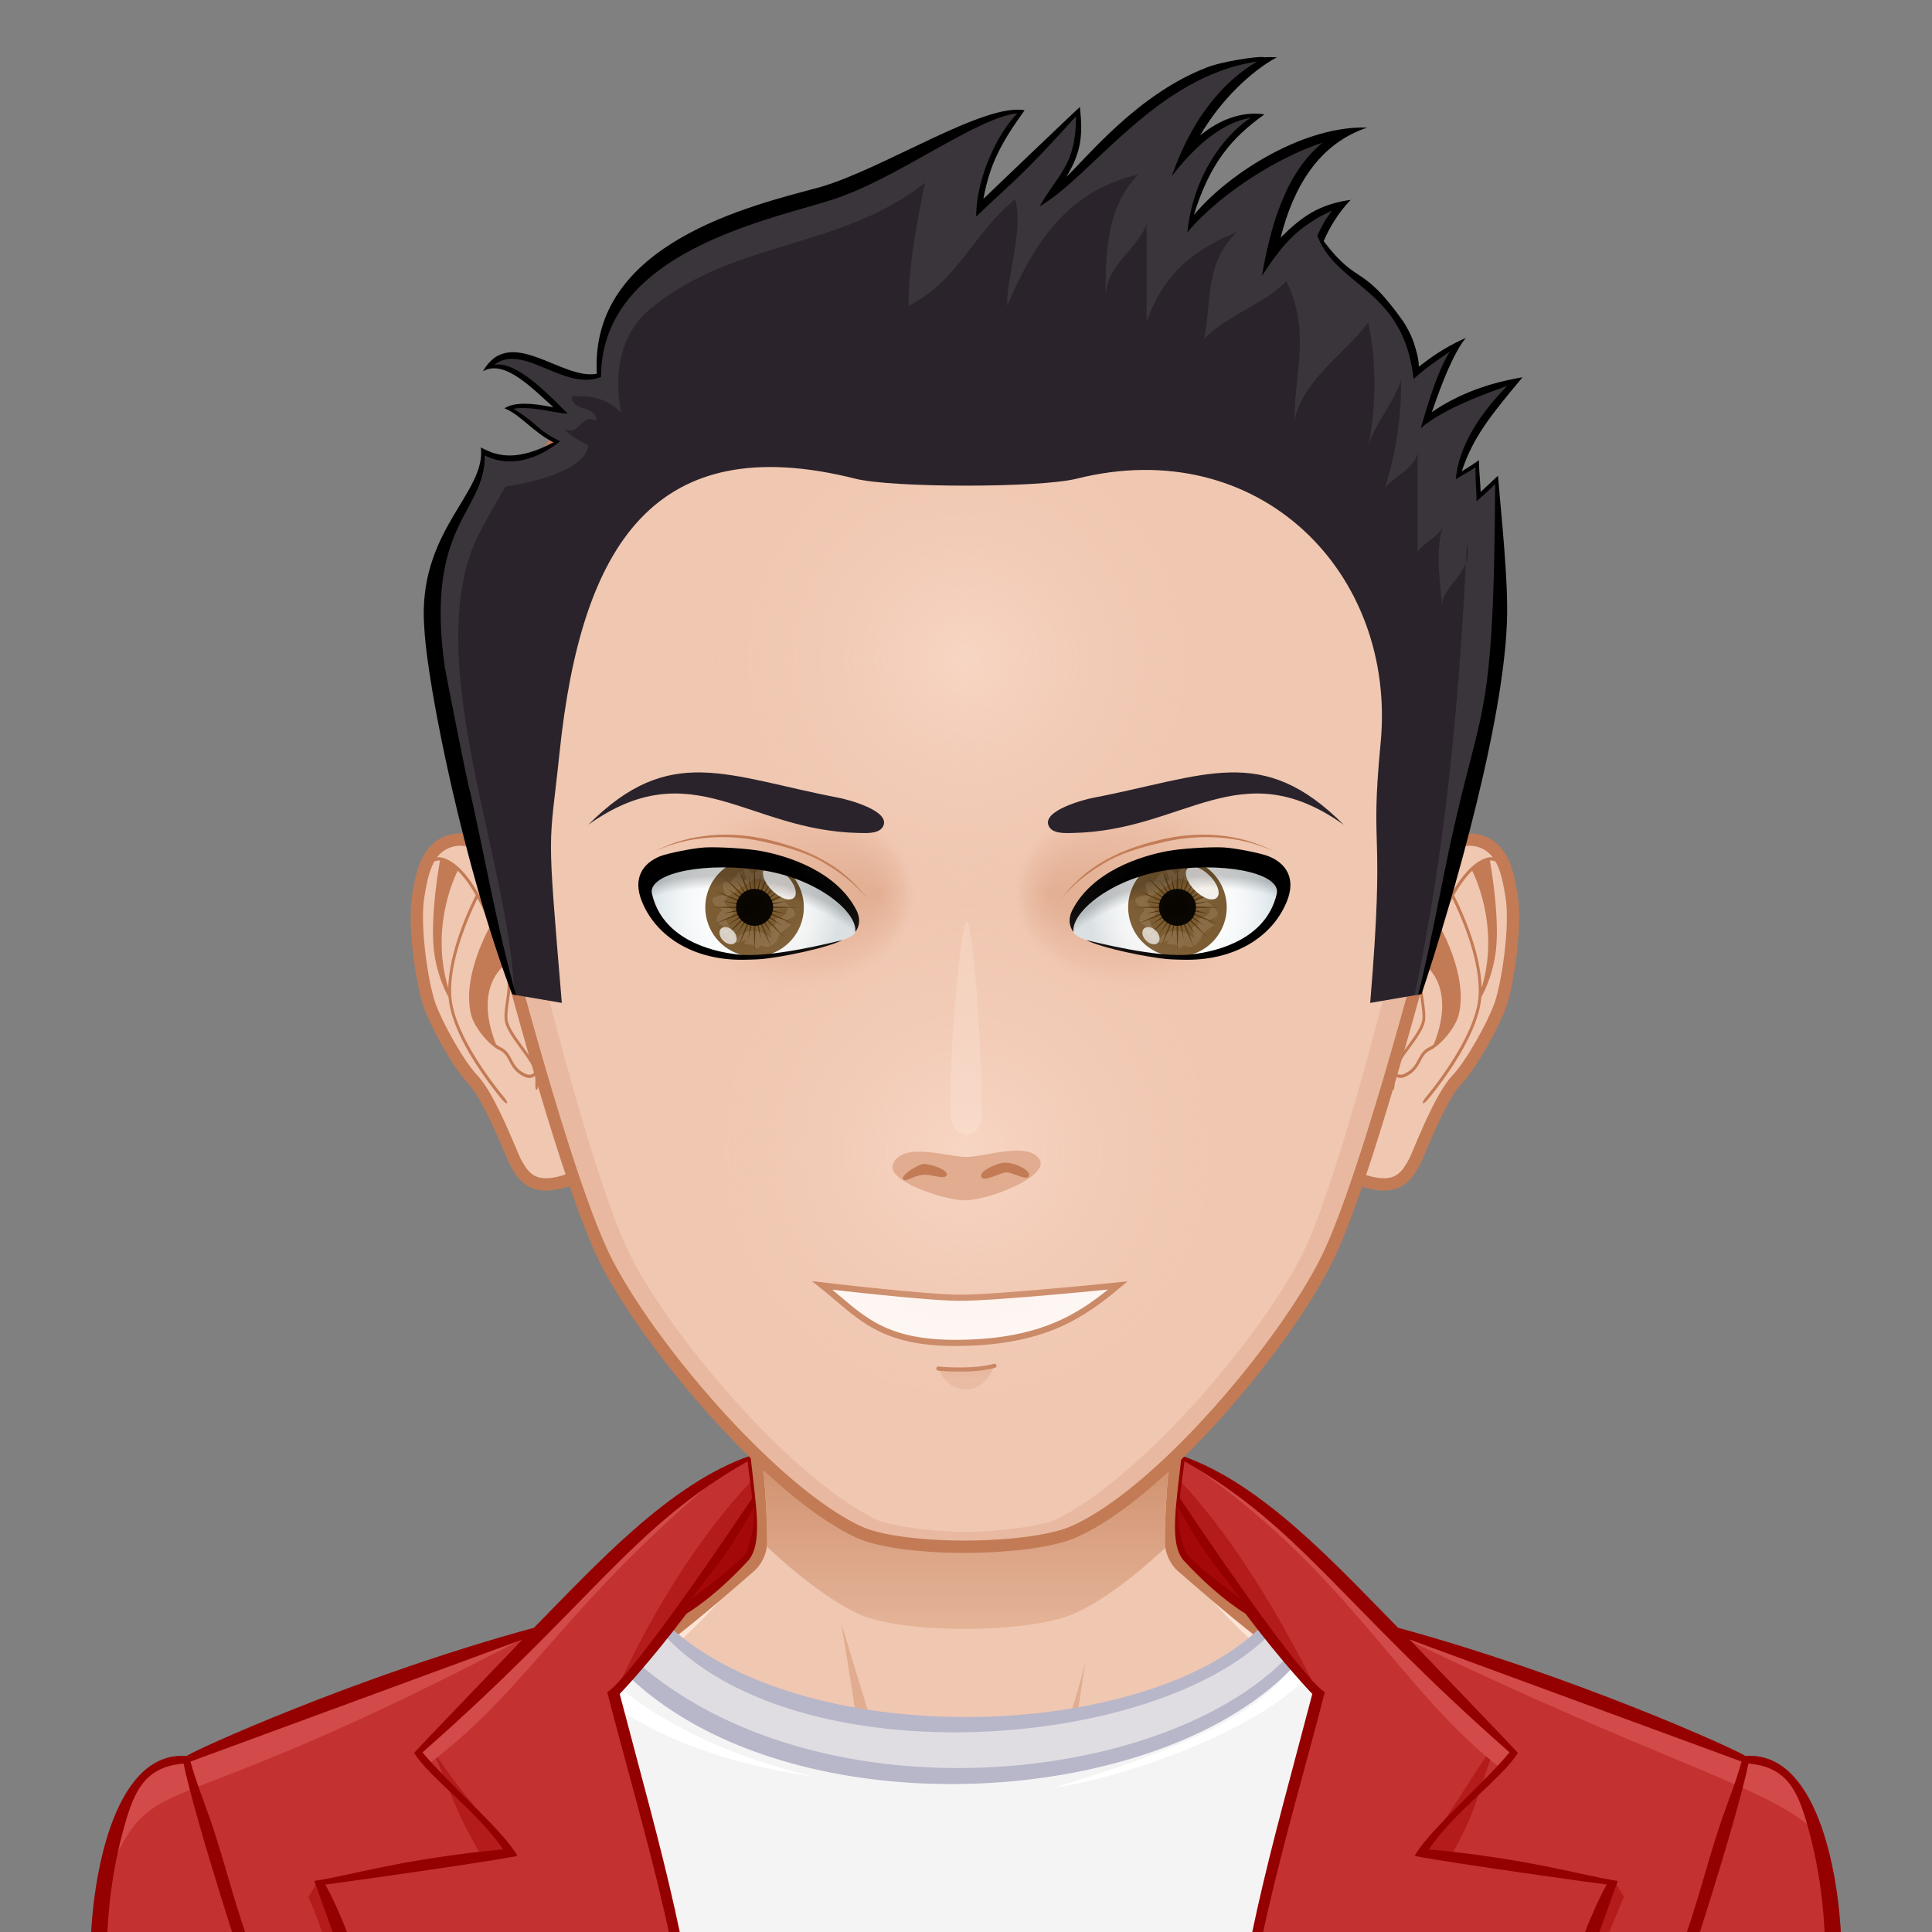 <svg xmlns="http://www.w3.org/2000/svg" xmlns:xlink="http://www.w3.org/1999/xlink" width="600" height="600" viewBox="0 0 600 600"><rect x="0" y="0" width="600" height="600" fill="#808080" stroke="none"/><style><![CDATA[.B{fill:#f0c7b1}.C{fill:#c27b55}.D{stroke:#c27b55}.E{stroke-width:1.5}.F{fill:#2a232b}]]></style><g transform="matrix(2.55 0 0 2.55 45.001 66.946)"><path d="M100.5 100.5h-1v-1h1v1z" class="F"/><use xlink:href="#K" class="B"/><path d="M159.156 184.058c24.342 3.542 34.586 8.708 37.794 50.721H200c0-12.5-.877-26.992-4.583-35-2.196-4.746-8.195-11.779-14.86-13.722-8.239-2.403-26.837-5.308-33.733-6.923-5.528-1.296-18.242-12.069-21.643-16.35 3.36 4.704 12.791 15.605 21.054 18.46 3.953 1.366 7.245 1.988 12.921 2.814zm-105.39-2.814c8.263-2.854 17.693-13.756 21.054-18.46-3.4 4.28-16.114 15.054-21.643 16.35-6.896 1.615-25.494 4.619-33.733 7.022-6.665 1.942-12.664 8.876-14.86 13.622-3.706 8.008-4.583 22.5-4.583 35h3.05c3.188-41.744 13.475-47.183 37.794-50.721 5.675-.825 8.968-1.447 12.921-2.813z" fill="#ffe4d6"/><path d="M95.646 197.62l-7.083-2.379c-10.449-4.009-44.395-6.607-44.395-6.607s35.754 1.419 43.644 2.779c-.458-4.767-3.017-20.004-3.017-20.004l6.409 21.057c.674 2.268 4.442 5.154 4.442 5.154zm10.799-1.342c-.089.073-.191.168-.302.268a2.27 2.27 0 0 0 .302-.268zm-10.799 1.342s2.893 2.992 4.347 3.03c1.91.051 4.828-2.899 6.151-4.104-1.265.957-4.159 1.391-5.31 1.436-1.33.051-5.188-.362-5.188-.362zm21.018-7.519c-1.545.248-4.386.789-4.386.789l2.287-14.89c-.646 3.071-4.474 16.211-8.12 20.278 1.91-1.616 6.158-2.391 8.324-2.704 10.236-1.484 10.232-1.483 41.062-4.94 0 0-29.071-.155-39.167 1.467z" fill="#e1ac8f"/><use xlink:href="#K" fill="none" class="D E"/><path d="M124.272 162.248c-.028-.175-.048-.349-.051-.515-.094-7.38 1.819-22.721 3.098-32.078-15.699-1.984-38.937-1.975-54.637.016 1.279 9.359 3.19 24.687 3.094 32.062a3.11 3.11 0 0 1-.03.367c3.825 3.586 7.667 6.528 11.055 8.151 5.312 2.546 21.035 2.427 26.401 0 3.411-1.541 7.254-4.439 11.07-8.003z" fill="url(#J)"/><path d="M42.77 235.757l1.323-60.852s10.194-2.487 16.635-6.313c17.496 21.953 69.451 17.333 78.336-.62 1.489.525 2.721 1.197 4.262 1.713 5 3.386 9.213 4.494 9.213 4.494l.935 61.685c-14.286.188-110.704-.107-110.704-.107z" fill="#f5f4f5"/><path d="M154.014 177.705c-4.236-.719-7.611-1.697-9.452-3.544-5.343 10.025-26.763 16.378-33.855 17.309 20.554-6.276 29.188-10.813 32.598-21.583 1.99 2.383 6.522 3.549 12.313 4.538l-1.604 3.28zM52.67 174.381c1.454-.312 2.18-1.234 3.623-1.593l-1.528-1.867c-3.114 2.234-8.971 3.305-15.9 4.424l.188 3.738c3.956-.79 7.817-1.788 11.429-3.323 7.483 8.485 19.168 12.659 31.06 14.387-14.918-3.585-23.472-9.636-28.872-15.766z" fill="#fff"/><path d="M137.861 170.055c-5.929 11.361-50.74 24.595-76.009.866-1.571.615-6.271 2.085-6.271 2.085 18.406 23.08 72.345 23.227 86.702-.112-.062-.024-2.962-2.157-4.422-2.839z" fill="#dfdde2"/><path d="M139.008 167.841c-10.087 18.575-62.578 21.204-78.239.625-5.72 1.556-11.219 4.876-16.756 5.707l-1.243 61.584 110.703.107-.855-62.386c-3.369-.707-6.501-2.737-9.254-3.894-1.522-.639-2.814-1.214-4.356-1.743zm-78.618 1.246c13.903 23.086 68.817 18.455 79.419.099 1.286.499 1.615.696 3.106 1.183-10.982 21.208-65.306 27.967-87.525 1.147.156-.04 3.433-1.887 5-2.429zm-6.103 3.331c17.963 27.046 77.26 22.856 89.583-1.287a20.07 20.07 0 0 0 7.936 3.735l1.66 59.08-110.377.016 1.904-58.299c2.784-1.399 7.254-2.431 9.294-3.245z" fill="#b8b6c9"/><path d="M-4.529 235.566c-2.574-13.852-2.292-47.592 9.013-47.521 13.136-5.311 29.269-11.404 42.802-15.311 6.908-7.246 13.436-14.137 26.188-21.314.389 2.599 1.874 8.541.011 11.773-1.355 2.352-5.783 5.576-9.554 8.368l-6.599 9.089c5.168 22.301 9.601 33.78 10.097 53.123 0 0-1.452.689 64.471.397 2.215-22.339 4.993-33.561 10.379-54.098 0 0-4.308-5.014-7.207-8.87-2.054-1.997-8.36-7.532-8.84-8.651-1.175-2.741-.548-6.188.11-11.367 10.793 4.873 17 12.021 26.082 21.303 7.729 2.119 30.86 9.967 42.445 15.216 3.965-.11 6.203 1.999 7.872 5.466 5.405 11.195 4.126 27.297 2.18 42.789-19.091.031-155.034 2.212-209.45-.392z" fill="#c33131"/><path d="M73.875 154.081l.411 3.041c-.218.266-17.212 23.353-17.336 23.525 4.176-9.499 10.15-19.342 16.925-26.566zm52.178 0c-.159 1.07-.184 2.085-.291 3.041.218.266 16.931 22.469 17.054 22.642-4.425-8.85-9.988-18.459-16.763-25.683zm38.955 31.073c-4.28 6.231-5.194 8.382-9.879 14.557 1.071 0 2.799.166 3.87.166 3.664-6.285 3.671-9.484 6.009-14.723zm4.386 45.225l10.739-25.624-1.247-2.014-9.492 27.638zM41.048 199.877c1.071 0 2.799-.166 3.871-.166-4.685-6.175-5.599-6.561-9.878-12.792 2.336 5.239 2.343 6.673 6.007 12.958zm-19.887 2.864l-1.247 2.014c3.806 8.913 4.765 16.724 8.559 25.624-2.961-9.18-4.143-18.483-7.312-27.638z" fill="#b41b1b"/><path d="M65.638 169.283c1.181-1.646 5.237-7.272 8.601-12.561.988 5.457-.826 8.694-8.601 12.561zm60.102-12.923c2.553 4.396 5.562 8.772 8.664 12.803-8.404-3.827-8.969-7.74-8.664-12.803z" fill="#a40808"/><path d="M126.318 151.359l.023-.174c18.093 9.999 28.576 25.02 40.747 36.217-.448.721-1.228 1.193-1.687 1.905-12.745-9.698-18.802-24.361-39.083-37.948zm-54.582.663c-15.034 8.213-36.242 33.357-38.318 35.269.448.724.691.577 1.15 1.288 12.746-9.697 16.225-19.296 37.168-36.557zm123.133 35.682c-1-.799-24.646-10.039-42.59-14.969 33.698 16.299 45.587 18.545 51.471 24.321-.383-.999-1.164-9.567-8.881-9.352zM47.458 172.555c-13.524 3.914-30.839 10.098-42.975 15.491-5.364.106-9.208 7.93-10.031 16.084 7.462-16.813 3.775-5.51 53.006-31.575z" fill="#d24a4a"/><path d="M206.6 210.062c-.34-8.635-3.055-23.103-11.691-22.46-.714-.61-20.822-9.767-42.285-15.611-7.353-7.455-16.515-17.598-26.371-20.957-.711 6.428-1.477 10.622.216 12.714 2.241 2.439 4.93 4.879 7.568 6.522 4.616 6.136 8.139 9.778 8.139 9.778-5.43 20.703-8.815 31.314-10.973 53.688H68.798c-2.157-22.373-5.543-32.984-10.973-53.688 0 0 3.522-3.643 8.139-9.778 2.639-1.644 5.327-4.083 7.568-6.522 1.692-2.092.927-6.286.216-12.714-9.856 3.359-19.019 13.502-26.371 20.957-21.463 5.845-41.571 15.001-42.285 15.611-8.637-.643-11.352 13.825-11.691 22.46C-7.01 220.549-5.164 235-5.014 236h210.029c.15-1.001 1.996-15.451 1.585-25.938zM72.984 163.194c-2.258 2.233-3.658 3.181-6.473 5.282 4.829-6.271 4.341-5.433 7.708-11.229.151 2.492-.786 5.504-1.235 5.947zm-76.156 70.834c-1.082-12.844-2.916-24.41.43-36.992 1.281-4.827 2.484-8.095 7.455-8.509 1.067 5.538 8.132 28.724 14.298 44.533-6.226-24.192-5.311-18.81-8.219-28.452-.964-3.235-1.854-6.486-2.979-9.672-.783-2.214-1.65-4.387-2.262-6.653l40.433-14.865c-.279.283-12.895 13.434-13.199 13.804 1.847 3.021 7.816 7.222 10.845 11.758-12.436 1.174-18.508 3.173-23 3.84l9.976 27.656c-1.479-7.917-4.816-20.297-8.637-27.211 1.41-.179 18.077-2.492 23.393-3.477-1.476-2.854-8.043-8.437-11.559-12.619 20.646-18.162 25.422-27.402 39.593-35.454.15 1.509.443 3.011.55 4.519-15.795 23.533-17.649 23.567-17.649 23.567 4.585 17.81 10.532 35.824 10.532 54.073l-70.001.154zm130.188-70.834c-.448-.443-1.386-3.455-1.235-5.947 3.367 5.797 2.879 4.958 7.708 11.229-2.815-2.101-4.216-3.048-6.473-5.282zm76.156 70.834l-70-.154c0-18.249 5.947-36.264 10.532-54.073 0 0-1.854-.034-17.649-23.567.106-1.508.399-3.01.55-4.519 14.171 8.052 18.946 17.292 39.593 35.454-3.516 4.183-10.083 9.766-11.559 12.619 5.315.984 21.982 3.298 23.393 3.477-3.82 6.914-7.157 19.294-8.637 27.211.915-2.304 9.645-26.737 9.976-27.656-4.492-.667-10.564-2.666-23-3.84 3.028-4.536 8.998-8.736 10.845-11.758-.305-.37-12.92-13.521-13.199-13.804.001 0 40.433 14.865 40.433 14.865-.611 2.267-1.479 4.439-2.262 6.653-1.125 3.186-2.015 6.437-2.979 9.672-2.908 9.643-1.993 4.26-8.219 28.452 6.166-15.81 13.23-38.995 14.298-44.533 4.971.414 6.174 3.682 7.455 8.509 3.345 12.582 1.511 24.149.429 36.992z" fill="#950000"/><path d="M47.001 83.231c-1.376-2.453-5.638-8.48-9.98-7.003-2.749.935-3.293 3.993-3.735 6.693-.588 3.591.471 10.694 1.389 13.26.881 2.467 3.533 7.23 5.264 9.045 2.13 2.225 4.775 9.324 5.194 10.061.66 1.162 1.536 2.911 4.122 2.692 2.853-.244 4.584-1.85 5.856-2.121 3.142-.666-4.529-26.242-8.11-32.627z" class="B D E"/><path d="M44.197 98.104c-.132-.581.007-1.56.142-2.504.124-.861.24-1.675.169-2.251-.267-2.154-1.773-6.249-2.757-8.467-1.132-2.554-2.963-5.77-5.262-6.599-.95-.343-1.575.067-1.938.484-.266.305-.325.665-.238.707s.285-.254.572-.535a1.3 1.3 0 0 1 1.051-.385c-.19 1.073-1.167 6.883-.744 10.845.333 3.115 1.593 5.442 1.79 5.791.029.367.077.726.148 1.075.929 4.547 4.971 9.717 6.378 11.409.259.313.531.497.598.423s-.094-.387-.353-.7c-1.388-1.679-5.391-6.831-6.289-11.218-.952-4.656 2.318-11.556 3.048-13.017.371.685.687 1.344.93 1.893a46.61 46.61 0 0 1 .619 1.479c-.429.762-3.434 6.32-2.338 10.767.406 1.641 2.235 3.755 3.447 4.333.667.32.919.797 1.209 1.349.336.64.718 1.365 1.828 1.892.225.108.429.151.61.151a1.06 1.06 0 0 0 .725-.293 11.84 11.84 0 0 1 .009.97c-.012.431.042.783.137.791s.196-.332.207-.76c.016-.526.013-1.177-.072-1.488-.248-.917-1.008-1.953-1.813-3.048-.789-1.082-1.607-2.195-1.813-3.094zm-7.247-4.031c-2.177-7.139.656-13.3 1.144-14.28.85.822 1.6 1.919 2.21 2.995-.444.858-3.263 6.483-3.354 11.285zm9.391 10.442c-1.004-.475-1.339-1.115-1.666-1.733-.293-.559-.598-1.136-1.369-1.505-.168-.081-.352-.203-.542-.343-2.486-6.263.272-9.001.963-9.562.211.766.369 1.468.439 2.031.063.517-.052 1.339-.167 2.134-.142.985-.286 2.004-.137 2.664.226.982 1.069 2.131 1.884 3.242.723.986 1.466 2.003 1.721 2.832-.108.164-.45.561-1.126.24z" class="C"/><path d="M152.736 83.231c1.377-2.453 5.639-8.48 9.98-7.003 2.75.935 3.293 3.993 3.736 6.693.588 3.591-.471 10.694-1.389 13.26-.881 2.467-3.533 7.23-5.266 9.045-2.129 2.225-4.775 9.324-5.193 10.061-.658 1.162-1.535 2.911-4.121 2.692-2.854-.244-4.584-1.85-5.857-2.121-3.142-.666 4.53-26.242 8.11-32.627z" class="B D E"/><path d="M153.727 101.196c-.805 1.096-1.564 2.131-1.813 3.048-.086.311-.088.962-.072 1.488.012.428.113.768.207.76s.148-.36.137-.791l.01-.97a1.06 1.06 0 0 0 .725.293c.182 0 .385-.043.609-.151 1.109-.526 1.492-1.252 1.828-1.892.289-.552.543-1.028 1.209-1.349 1.213-.578 3.041-2.692 3.447-4.333 1.096-4.447-1.908-10.005-2.338-10.767a46.99 46.99 0 0 1 .619-1.479 27.35 27.35 0 0 1 .93-1.893c.73 1.46 4 8.361 3.049 13.017-.896 4.387-4.9 9.539-6.289 11.218-.258.313-.418.624-.352.7s.338-.109.598-.423c1.406-1.692 5.449-6.862 6.379-11.409a9.15 9.15 0 0 0 .146-1.075c.197-.349 1.459-2.676 1.791-5.791.422-3.961-.555-9.772-.744-10.845.473-.042.814.156 1.051.385.287.281.486.577.572.535s.027-.402-.238-.707c-.363-.417-.988-.827-1.938-.484-2.299.83-4.131 4.045-5.262 6.599-.984 2.218-2.49 6.313-2.758 8.467-.072.576.045 1.39.17 2.251.135.945.273 1.924.141 2.504-.205.901-1.023 2.014-1.814 3.094zm5.707-18.409c.611-1.075 1.361-2.173 2.211-2.995.488.98 3.32 7.141 1.145 14.28-.093-4.801-2.911-10.426-3.356-11.285zm-7.164 21.488c.254-.829.998-1.846 1.721-2.832.816-1.111 1.658-2.26 1.885-3.242.148-.66.004-1.679-.137-2.664-.115-.795-.23-1.617-.166-2.134.068-.563.227-1.266.438-2.031.691.561 3.449 3.299.965 9.562a3.57 3.57 0 0 1-.543.343c-.771.369-1.074.946-1.369 1.505-.326.618-.662 1.258-1.666 1.733-.677.321-1.019-.076-1.128-.24z" class="C"/><use xlink:href="#L" class="B"/><path d="M110.152 1.982c26.994 6.338 47.097 30.814 47.052 60.039-.009 5.399-.704 10.635-2.004 15.624-.012.054-8.61 37.245-14.13 48.608-4.859 10.004-19.7 27.468-30.067 32.521-2.163 1.055-8.694 1.555-11.001 1.555s-8.837-.5-11-1.555c-10.367-5.053-25.209-22.517-30.067-32.521-5.521-11.363-14.119-48.554-14.13-48.608-1.3-4.988-1.996-10.225-2.004-15.624C42.756 32.796 62.857 8.32 89.853 1.982 61.03 6.877 39.087 32.232 39.134 62.767a62.25 62.25 0 0 0 2.004 15.623c.012.054 9.232 37.241 14.863 48.607 5.052 10.199 20.207 28.085 30.801 33.266 2.658 1.301 9.305 1.855 12.954 1.853s10.791-.552 13.447-1.853c10.594-5.182 25.748-23.066 30.801-33.266 5.631-11.366 14.852-48.553 14.862-48.607a62.25 62.25 0 0 0 2.004-15.623c.048-30.535-21.895-55.89-50.718-60.785z" fill="#e8b9a0"/><use xlink:href="#L" fill="none" class="D E"/><path d="M100.2 142.947c-2.832.144-3.644-2.753-3.644-2.753s3.931.565 6.991-.353c.001.001-.855 2.981-3.347 3.106z" fill="url(#C)"/><path d="M100.488 140.76c-1.984.1-3.765-.077-3.877-.089-.138-.014-.238-.136-.224-.272s.143-.233.274-.224c.041.003 4.096.405 6.738-.337.131-.032.271.041.309.174a.25.25 0 0 1-.173.308c-.934.262-2.018.388-3.047.44z" class="C"/><use xlink:href="#M" fill="#fff"/><use xlink:href="#M" fill="none" stroke-width=".75" class="D"/><use xlink:href="#N" fill="url(#D)"/><path d="M80.25 84.25a6 6 0 1 1-12 0 6 6 0 1 1 12 0z" fill="#7b5c33"/><path d="M70.762 87.055c.875-.072.1-.306.1-.306-.433-.233-1.248-.592-1.248-.921 0-1.031 1.414-1.299-.034-1.705-1.504-1.38 1.167-1.352 1.147-1.398-.975-2.376.299-1.071.835-1.773 1.988-2.599.554.267 1.633 0 .391-.096-.78-1.531.034-1.33.539.132.662.58.662.58.393-.077 1.008-.682 1.008-.682.749.226 1.275 1.29 1.043 1.091.368-.045.884-.221 1.286-.341 0 0 .07-.239.139-.033.917 2.661 3.284 2.47.559 3.24 0 0-.176 0 .382.442 2.71 2.164-2.102 1.495.451 2.49.104-.104-1.53.965-1.53 1.261 0 .501-1.042 1.818-1.946 1.3-.504-.288-.581.6-.877.19-.581-.803-1.742-.035-1.313-.773.634-.521-.654.204-.904.204-.828 0 1.083-2.783 3.894-.715.822.602-.864-1.433.625-1.433.149.049.104-.521.104-.682-.774-.151 1.39-.003 1.39-1.262.137.027.509-.35-1.635 0 0 0-.068-.75-.034-.886.11-.438 1.214-.298.904-.75 0-.001-.799-1.604-.799-1.604-2.573-.414-1.102-.672-2.711-.341-.076.378-3.445 1.984-3.338 2.729.1.702 2.115.938.208 2.182 2.858 5.472-2.11-.125-.035 1.226z" fill="#8a6d47"/><path d="M74.25 78.999l.171 4.393 1.837-3.993-1.523 4.123 3.227-2.985-2.985 3.226 4.124-1.523-3.992 1.839 4.392.17-4.392.17 3.992 1.839-4.124-1.523 2.985 3.226-3.227-2.985 1.523 4.123-1.837-3.993-.171 4.393-.171-4.393-1.838 3.993 1.522-4.123-3.226 2.985 2.985-3.226-4.124 1.523 3.992-1.839-4.39-.17 4.39-.17-3.992-1.839 4.124 1.523-2.985-3.226 3.226 2.985-1.522-4.123 1.838 3.993.171-4.393z" fill="#5c3d14"/><path d="M75.046 80.317l-.539 3.315 1.981-2.711-1.766 2.857 2.87-1.748-2.725 1.964 3.319-.515-3.268.771 3.266.794-3.317-.538 2.712 1.982-2.858-1.765 1.748 2.869-1.964-2.725.516 3.319-.771-3.27-.795 3.264.539-3.315-1.984 2.711 1.768-2.857-2.869 1.748 2.725-1.964-3.319.516 3.269-.771-3.264-.793 3.315.537-2.712-1.982 2.858 1.765-1.747-2.869 1.964 2.725-.516-3.318.772 3.27.792-3.266z" fill="#4d3009"/><path d="M76.5 84.25a2.25 2.25 0 1 1-4.5 0 2.25 2.25 0 1 1 4.5 0z" opacity=".9"/><g fill="#fff"><path d="M71.887 88.561c-.331.332-.985.215-1.46-.261s-.593-1.129-.261-1.461.985-.214 1.46.261.593 1.129.261 1.461z" opacity=".7"/><path d="M79.056 83.068c-.496.496-1.697.1-2.682-.886s-1.382-2.187-.886-2.683 1.697-.1 2.682.886 1.382 2.187.886 2.683z" opacity=".9"/></g><path d="M53.294 83c.809 10.899 11.637 23.583 20.506 22.236 10.498.106 20.864-7.868 20.864-22.305s-5.087-26.528-21.127-26.528c-11.5-.001-20.243 12.16-20.243 26.597zm8.458-.477c-.506-2.285 5.191-3.973 12.711-3.051s12.738 5.524 12.052 7.844c-.38 1.286-10.639 3.245-14.253 2.847-3.664-.405-9.288-2.123-10.51-7.64z" class="B"/><path d="M72.262 90.163c3.614.398 13.873-1.561 14.253-2.847.687-2.32-4.534-6.921-12.052-7.844-6.46-.792-11.563.344-12.556 2.128.898-6.4 7.7-11.397 15.987-11.434 8.911-.037 16.148 5.676 16.172 12.765s-7.185 12.862-16.095 12.902-16.149-5.676-16.173-12.764c0-.105.016-.208.019-.313 1.33 5.327 6.834 7.008 10.445 7.407z" fill="url(#F)"/><use xlink:href="#N" fill="url(#G)"/><path d="M62.148 77.417c4.208-1.978 9.35-2.16 13.838-1.005 2.404.561 4.965 1.285 7.063 2.638 1.945 1.135 3.525 2.5 5.002 4.19-1.342-1.701-2.773-3.118-4.623-4.27-2.276-1.416-4.769-2.294-7.364-2.916-4.586-1.126-9.722-.87-13.916 1.363z" class="C"/><path d="M62.769 78.02c.88-.352 4.065-1 5.456-1.066 1.687-.082 5.073.125 6.735.424 3.374.608 9.251 2.483 11.678 7.184.746 1.445.074 2.456-.123 2.675.3-2.426-4.838-6.746-12.052-7.604-7.52-.894-13.217.743-12.711 2.958 1.222 5.348 6.846 7.013 10.51 7.405 4.099.439 11.684-1.539 12.686-1.753-1.999 1.009-7.524 2.095-9.767 2.303-.744.07-2.24.104-2.986.085-5.949-.158-10.169-3.175-11.729-7.26-1.002-2.626.094-4.469 2.303-5.351z"/><use xlink:href="#O" fill="url(#E)"/><path d="M131.75 84.249a6 6 0 1 1-12 0 6 6 0 1 1 12 0z" fill="#7b5c33"/><path d="M122.258 87.056c.879-.076.105-.305.105-.305-.434-.234-1.254-.592-1.254-.926 0-1.031 1.418-1.295-.023-1.705-1.512-1.377 1.16-1.348 1.137-1.395-.973-2.379.305-1.072.844-1.775 1.98-2.596.551.27 1.629 0 .387-.094-.785-1.529.035-1.33.539.135.656.58.656.58.398-.076 1.008-.68 1.008-.68.75.223 1.277 1.289 1.043 1.09.375-.047.891-.223 1.289-.34 0 0 .07-.24.141-.035.914 2.66 3.281 2.473.563 3.24 0 0-.176 0 .375.439 2.707 2.168-2.098 1.494.457 2.49.105-.1-1.535.967-1.535 1.266 0 .498-1.043 1.816-1.945 1.295-.504-.287-.586.604-.879.193-.574-.803-1.746-.035-1.313-.773.633-.521-.656.205-.902.205-.832 0 1.078-2.783 3.891-.715.82.598-.867-1.436.633-1.436.141.047.105-.521.105-.68-.785-.152 1.383-.006 1.383-1.266.141.029.516-.346-1.629 0 0 0-.07-.75-.035-.885.105-.439 1.207-.299.902-.75l-.797-1.605c-2.578-.41-1.102-.668-2.719-.34-.07.381-3.445 1.986-3.34 2.73.105.703 2.121.938.211 2.18 2.858 5.481-2.11-.121-.036 1.233z" fill="#8a6d47"/><path d="M125.75 78.999l.176 4.395 1.828-3.996-1.523 4.125 3.234-2.988-2.988 3.229 4.125-1.523-3.996 1.84 4.395.17-4.395.17 3.996 1.84-4.125-1.523 2.988 3.229-3.234-2.988 1.523 4.125-1.828-3.996-.176 4.391-.176-4.395-1.84 3.996 1.523-4.125-3.223 2.988 2.988-3.229-4.125 1.523 3.996-1.84-4.395-.17 4.395-.17-3.996-1.84 4.125 1.523-2.988-3.229 3.223 2.988-1.523-4.125 1.84 3.996.176-4.391z" fill="#5c3d14"/><path d="M126.547 80.317l-.539 3.316 1.98-2.713-1.77 2.859 2.871-1.752-2.719 1.969 3.316-.516-3.27.768 3.27.797-3.316-.539 2.707 1.98-2.859-1.764 1.746 2.871-1.957-2.725.516 3.316-.773-3.267-.797 3.264.539-3.316-1.98 2.713 1.77-2.859-2.871 1.752 2.719-1.969-3.316.516 3.27-.768-3.27-.797 3.316.539-2.707-1.98 2.859 1.764-1.746-2.871 1.957 2.725-.516-3.316.773 3.27.797-3.267z" fill="#4d3009"/><path d="M128 84.249a2.25 2.25 0 1 1-4.5 0 2.25 2.25 0 1 1 4.5 0z" opacity=".9"/><g fill="#fff"><path d="M123.383 88.562c-.328.328-.984.217-1.453-.264-.48-.475-.598-1.125-.258-1.459.328-.328.984-.211 1.453.264.48.474.598 1.125.258 1.459z" opacity=".7"/><path d="M130.555 83.065c-.492.498-1.699.105-2.684-.885-.984-.984-1.383-2.186-.879-2.678.492-.498 1.688-.105 2.672.885.996.985 1.383 2.186.891 2.678z" opacity=".9"/></g><path d="M126.063 56.402c-16.04 0-21.127 12.091-21.127 26.528s10.366 22.412 20.864 22.305c8.869 1.347 19.697-11.337 20.506-22.236.001-14.436-8.743-26.597-20.243-26.597zm1.276 33.761c-3.614.398-13.873-1.561-14.253-2.847-.687-2.32 4.534-6.921 12.052-7.844s13.217.767 12.711 3.051c-1.222 5.517-6.846 7.235-10.51 7.64z" class="B"/><path d="M127.339 90.163c-3.614.398-13.873-1.561-14.253-2.847-.687-2.32 4.534-6.921 12.052-7.844 6.46-.792 11.563.345 12.556 2.128-.898-6.4-7.7-11.397-15.987-11.434-8.911-.037-16.148 5.676-16.172 12.765s7.185 12.862 16.095 12.902 16.149-5.676 16.173-12.764c0-.105-.016-.208-.019-.313-1.331 5.327-6.835 7.008-10.445 7.407z" fill="url(#H)"/><use xlink:href="#O" fill="url(#I)"/><path d="M137.452 77.417c-4.208-1.978-9.35-2.16-13.838-1.005-2.404.561-4.965 1.285-7.063 2.638-1.945 1.135-3.525 2.5-5.002 4.19 1.342-1.701 2.773-3.118 4.623-4.27 2.276-1.416 4.769-2.294 7.364-2.916 4.587-1.126 9.723-.87 13.916 1.363z" class="C"/><path d="M136.832 78.02c-.88-.352-4.065-1-5.456-1.066-1.687-.082-5.073.125-6.735.424-3.374.608-9.251 2.483-11.678 7.184-.746 1.445-.074 2.456.123 2.675-.3-2.426 4.838-6.746 12.052-7.604 7.52-.894 13.217.743 12.711 2.958-1.222 5.348-6.846 7.013-10.51 7.405-4.099.439-11.684-1.539-12.686-1.753 1.999 1.009 7.524 2.095 9.767 2.303.744.07 2.24.104 2.986.085 5.949-.158 10.169-3.175 11.729-7.26 1.002-2.626-.094-4.469-2.303-5.351z"/><path d="M141 113.974c.035 22.622-18.292 40.994-40.938 41.025-22.642.037-41.028-18.273-41.063-40.9-.035-22.62 18.292-41.064 40.937-41.1s41.031 18.35 41.064 40.975z" fill="url(#A)"/><path d="M137.5 53.999c0 20.711-16.789 37.5-37.499 37.5S62.5 74.71 62.5 53.999s16.79-37.5 37.501-37.5 37.499 16.789 37.499 37.5z" fill="url(#B)"/><path d="M54 74.189c9.954-9.974 16.761-5.915 30.589-3.264.845.162 6.32 1.539 5.31 3.469-.483.924-2.036.814-2.903.798-13.688-.256-20.344-9.995-32.996-1.003zm92 0c-9.953-9.974-16.761-5.915-30.589-3.264-.846.162-6.32 1.539-5.311 3.469.483.924 2.036.814 2.903.798 13.688-.256 20.345-9.995 32.997-1.003z" class="F"/><path d="M91.115 115.499c-.878 2.064 5.934 4.292 8.519 4.429 2.8.147 10.646-2.9 9.316-4.992-1.399-2.195-6.643-.286-8.906-.286-2.252-.001-7.753-1.905-8.929.849z" fill="#e1ac8f"/><path d="M101.857 117.058c-.23-.759 1.876-1.584 2.657-1.694 1.101-.16 3.36.802 3.158 1.592-.184.698-2.148-.533-2.86-.429-.734.107-2.737 1.242-2.955.531zm-6.883-.247c.968 0 2.404.623 2.668.074.315-.655-2.139-1.461-2.86-1.372-.596.07-2.733 1.315-2.439 1.839.274.481 1.355-.541 2.631-.541z" class="C"/><path d="M100.089 111.999c.607 0 1.742-.74 1.792-2.23.201-6.008-.956-23.833-1.792-23.77-.78.059-2.267 17.637-1.948 23.77.079 1.502 1.263 2.23 1.948 2.23z" fill="#fff5ef" opacity=".2"/><g class="F"><path d="M100 18.13h0 0 0z"/><path d="M100 18.13h0 0 0z"/><path d="M44.974 94.895c-2.423-8.815-3.728-16.533-5.54-24.585l.083-.019c-.686-1.689-3.162-15.06-3.185-15.204-2.525-17.77 4.993-18.784 4.84-26.198 3.165 1.585 6.242.799 9.019-1.365-2.918-1.499-1.997-1.736-5.872-4.095 2.731-.472 4.326.165 6.646.454-1.983-1.983-5.875-6.028-8.404-5.492l-.165-.354c3.661-2.857 8.548 3.091 12.954 1.48C55.483 3.144 79.417-.256 85.242-2.689c7.755-2.951 15.856-9.441 21.553-10.021-3.225 3.241-5.2 8.449-5.347 12.358 4.698-4.486 5.03-4.355 12.151-12.264 0 6.364-1.763 7.163-4.051 10.898 6.211-4.07 13.955-15.489 25.881-17.235l.131.37c-4.298 2.532-7.624 6.804-9.898 12.708 2.257-2.726 5.451-5.683 8.986-6.218l.133.369c-2.215 1.325-6.554 5.742-7.547 13.138 4.381-4.893 11.35-8.948 16.134-10.48l.187.346c-4.392 3.573-6.153 9.828-7.146 15.146 3.08-4.58 4.872-5.624 8.747-7.548-1.247 1.865-1.166 1.539-2.158 3.566 2.396 6.123 10.313 6.361 11.666 17.059 1.63-1.424 2.277-1.781 4.151-3.092l.282.272c-1.408 2.187-2.569 6.06-3.342 8.652 2.78-2.123 7.073-3.687 10.096-4.778l.211.328c-2.551 2.593-5.648 6.546-6.162 10.834 1-.592 1.048-.524 2.35-1.466 0 3.081.105 2.688.127 4.105 1.257-1.125 1.45-1.282 2.276-2.181-.183 32.362-1.845 25.912-6.317 48.466-.784 3.963-2.171 10.883-3.061 14.207l-6.049 1.039c1.87-22.394-.093-17.512 1.267-31.604 2.012-20.779-14.804-37.812-37.025-32.237-4.496 1.128-22.44 1.127-26.934 0-24.547-6.163-33.391 8.18-36.026 33.278-1.291 12.318-1.607 8.161.267 30.563l-5.801-.994z"/></g><path d="M162.376 34.359c-.021-1.418-.127-1.024-.127-4.105-1.302.941-1.35.874-2.35 1.466.514-4.288 3.611-8.241 6.162-10.834l-.211-.328c-3.022 1.092-7.315 2.655-10.096 4.778.772-2.592 1.934-6.465 3.342-8.652l-.282-.272c-1.874 1.311-2.521 1.668-4.151 3.092-1.353-10.697-9.27-10.936-11.666-17.059.992-2.027.911-1.701 2.158-3.566-3.875 1.924-5.667 2.968-8.747 7.548.993-5.318 2.755-11.573 7.146-15.146l-.187-.346c-4.784 1.532-11.753 5.587-16.134 10.48.993-7.396 5.332-11.813 7.547-13.138l-.133-.369c-3.535.535-6.729 3.493-8.986 6.218 2.274-5.904 5.601-10.176 9.898-12.708l-.131-.37c-11.926 1.746-19.67 13.165-25.881 17.235 2.288-3.735 4.051-4.535 4.051-10.898-7.121 7.909-7.453 7.778-12.151 12.264.146-3.909 2.122-9.118 5.347-12.358-5.696.58-13.797 7.069-21.553 10.021C79.417-.256 55.483 3.144 55.35 19.518c-4.406 1.611-9.293-4.337-12.954-1.48l.165.354c2.529-.537 6.421 3.508 8.404 5.492-2.319-.289-3.915-.926-6.646-.454 3.875 2.359 2.954 2.596 5.872 4.095-2.777 2.164-5.854 2.95-9.019 1.365.153 7.415-7.366 8.429-4.84 26.198.023.144 2.499 13.515 3.185 15.204l-.083.019c1.812 8.052 3.117 15.771 5.54 24.585l.026.003c-.661-16.442-11.02-39.816-4.941-54.788C40.852 38.156 43.92 33 43.92 33s9.627-1.264 10.08-5c0 0-2-1-3-2 2 1 2-2 4-1 0-2-3-1-3-3 2 0 4 0 6 2-1-5 0-10 4-13C72 3 85 4 95-4c-1 5-2 10-2 15 6-3 8-9 13-13 1 4-1 9-1 13 3-7 7-14 16-16-4 4-4 10-4 15 0-4 4-6 5-9v12c2-6 6-9 11-11-4 4-3 8-4 13 3-3 7-4 10-7 3 6 1 11 1 17 1-5 6-8 9-12 1 5 1 10 0 15 1-3 3-5 4-8 0 4.86-.668 9.062-1.98 13.142 1.255-1.452 3.304-2.111 3.98-4.142v12.027c.58-1.192 2.29-1.608 3-3.027-.854 3.413-.254 6.103-.059 9.302.371-1.96 2.258-3.162 2.94-4.967l.118-2.335c.229.912.135 1.664-.118 2.335-.912 17.771-2.593 35.516-6.256 52.628l.648-.111c.89-3.324 2.276-10.244 3.061-14.207 4.473-22.554 6.135-16.104 6.317-48.466-.825.899-1.018 1.056-2.275 2.18z" fill="#3a353a"/><path d="M167.779 19.695c-4.949.834-8.406 2.438-11.05 4.25.385-1.005 2.193-6.67 4.14-9.05-2.99 1.333-4.72 2.763-5.72 3.51 0-1.032-.398-2.224-.59-2.84-.189-.515-.348-1.117-1.271-2.62-5.171-7.296-5.494-4.244-9.729-9.83.772-1.811 1.889-3.572 3.29-5.03-3.908.555-5.965 2.075-8.44 4.51-.04.04-.07.08-.1.12 1.551-6.126 4.59-11.437 10.56-13.43-7.384-.268-16.525 5.192-21.12 10.64 1.984-6.381 4.646-9.421 8.601-12.25-2.846-.421-5.635.742-7.841 2.58 2.541-4.397 6.317-7.899 9.351-9.53-.431-.01-.94-.04-1.5 0-.777-.199-5.479.566-7.16 1.29-8.329 3.252-14.389 10.822-16.99 13.28 1.916-3.098 2.01-5.298 1.66-8.52-.655.563-11.615 11.055-11.75 11.19.777-4.309 2.245-6.937 5.02-10.79-4.947-.926-17.332 7.217-25.01 9.39-8.044 2.179-28.004 6.723-27.09 22.7-4.295.819-10.584-6.077-13.88-.29 2.646-1.57 6.151 2.21 8.59 4.37-1-.163-4.343-.948-5.96.13 1.894.735 3.55 2.932 5.89 4.1.03.01.06.02.09.04-2.139 1.128-4.667 2.034-6.99 1.39-.35-.1-.58-.16-.58-.17l-.87-.38h-.01l-.01-.01-.4-.21c.695 5.608-7.817 10.155-6.88 22.02.385 7.301 4.949 29.508 10.686 44.566l.483.144c-2.392-8.626-3.777-16.74-5.569-24.701-.156 0-3.073-15.044-3.1-15.21-2.506-17.631 4.994-18.91 4.85-25.84 3.121 1.561 6.532.436 9.18-1.73-3.118-1.551-2.453-1.988-5.68-3.95 2.163-.374 4.803.483 6.62.6-2.346-2.346-6.299-6.51-8.98-5.94 3.568-2.785 8.497 3.271 13.03 1.46 0-16.383 23.723-19.635 29.77-22.16 7.271-2.766 16.283-9.476 20.939-9.95-2.44 2.458-5.02 7.901-5.02 12.58 4.834-4.638 5.31-4.615 12.16-12.22 0 6.014-2.247 7.088-4.431 10.97 6.414-3.698 14.179-15.828 26.49-17.63-5.154 3.037-8.435 8.325-10.41 13.97 2.352-3.059 5.8-6.53 9.63-7.11-2.009 1.202-6.861 5.782-7.72 13.93 4.345-5.114 11.586-9.346 16.47-10.91-4.605 3.748-6.368 10.371-7.39 16.22 1.687-2.573 3.357-4.897 5.97-6.54.011-.01.03-.02.04-.02 1.029-.699.76-.509 2.521-1.39-.669 1-.731.87-1.79 3.04 2.426 6.377 10.523 6.413 11.729 17.47 1.857-1.647 2.441-1.944 4.42-3.33-1.542 2.394-2.784 6.768-3.55 9.32 2.905-2.485 8.279-4.33 10.54-5.15-3 3.05-5.913 7.096-6.26 11.36.614-.413 1.394-.74 2.39-1.46 0 2.724.13 2.36.13 4.16.526-.481 1.72-1.51 2.271-2.11-.196 31.716-1.88 25.564-6.311 47.91-1.658 8.376-2.533 12.25-3.081 14.283l.428-.087c3.584-10.751 10.737-35.042 10.414-47.616-.033-4.7-1.059-14.5-1.11-15.5-.021.018-2.084 1.97-2.11 1.97 0-.511-.21-2.685-.21-3.87-.353.271-1.095.778-2.09 1.36 1.379-4.163 3.478-6.75 7.4-11.449z"/><path d="M100 18.13h0 0 0z" fill="#26120b"/></g><defs><radialGradient id="A" cx="100" cy="114" r="41" xlink:href="#P"><stop stop-opacity=".5" stop-color="#ffe4d6" offset="0"/><stop stop-opacity="0" stop-color="#f0c7b1" offset=".9"/></radialGradient><radialGradient id="B" cx="100" cy="54" r="37" xlink:href="#P"><stop stop-opacity=".5" stop-color="#ffe4d6" offset="0"/><stop stop-opacity="0" stop-color="#f0c7b1" offset=".9"/></radialGradient><linearGradient id="C" x1="100" y1="142" x2="100" y2="139" xlink:href="#P"><stop stop-color="#e8b9a0" offset=".1"/><stop stop-color="#e1ac8f" offset="1"/></linearGradient><radialGradient id="D" cx="129.041" cy="83.945" r="15.117" gradientTransform="matrix(-0.995 0.104 0.104 0.995 192.828 -12.463)" xlink:href="#P"><stop stop-color="#fff" offset="0"/><stop stop-color="#fcfdfd" offset=".315"/><stop stop-color="#f4f7f8" offset=".504"/><stop stop-color="#e5ecef" offset=".66"/><stop stop-color="#d8e2e7" offset=".76"/></radialGradient><radialGradient id="E" cx="128.643" cy="83.986" r="15.116" gradientTransform="matrix(0.995 0.104 -0.104 0.995 7.174 -12.463)" xlink:href="#P"><stop stop-color="#fff" offset="0"/><stop stop-color="#fcfdfd" offset=".316"/><stop stop-color="#f4f7f8" offset=".505"/><stop stop-color="#e5ecef" offset=".661"/><stop stop-color="#d8e2e7" offset=".76"/></radialGradient><radialGradient id="F" cx="121.986" cy="82.496" fx="133.239" fy="82.527" r="16.003" gradientTransform="matrix(1 0.021 0.017 -0.8 -45.319 145.94)" xlink:href="#P"><stop stop-color="#e1ac8f" offset="0"/><stop stop-opacity=".3" stop-color="#e1ac8f" offset=".7"/><stop stop-opacity="0" stop-color="#f0c7b1" offset="1"/></radialGradient><radialGradient id="G" cx="68.931" cy="105.995" r="29.524" gradientTransform="matrix(1.034,0,0,1.034,-1.68,1.313)" xlink:href="#P"><stop stop-opacity="0" offset=".95"/><stop stop-opacity=".2" offset="1"/></radialGradient><radialGradient id="H" cx="121.587" cy="82.496" fx="132.839" fy="82.527" r="16.003" gradientTransform="matrix(-1 0.021 -0.017 -0.8 244.521 145.948)" xlink:href="#P"><stop stop-color="#e1ac8f" offset="0"/><stop stop-opacity=".3" stop-color="#e1ac8f" offset=".7"/><stop stop-opacity="0" stop-color="#f0c7b1" offset="1"/></radialGradient><radialGradient id="I" cx="69.316" cy="105.995" r="29.524" gradientTransform="matrix(-1.034,0,0,1.034,201.68,1.313)" xlink:href="#P"><stop stop-opacity="0" offset=".95"/><stop stop-opacity=".2" offset="1"/></radialGradient><linearGradient id="J" x1="100" y1="171" x2="100" y2="128" xlink:href="#P"><stop stop-opacity=".8" stop-color="#e1ac8f" offset="0"/><stop stop-color="#c27b55" offset=".7"/></linearGradient><path id="K" d="M195.417 199.778c-2.196-4.746-8.195-11.779-14.86-13.722-8.239-2.403-26.837-5.308-33.733-6.923-5.528-1.296-16.662-11.294-20.564-14.65-.7-.6-1.273-1.839-1.287-2.76-.139-10.864 4.195-39.724 4.195-39.724H100 70.833s4.334 28.859 4.193 39.724c-.011.921-.587 2.16-1.285 2.76-3.902 3.356-15.036 13.354-20.564 14.65-6.897 1.615-25.495 4.619-33.733 7.022-6.667 1.942-12.664 8.876-14.86 13.622-3.708 8.008-4.584 22.5-4.584 35h100 100c0-12.499-.877-26.991-4.583-34.999z"/><path id="L" d="M144.004 126.997c-5.003 10.225-20.047 28.437-30.801 33.266-5.366 2.412-21.089 2.53-26.401 0-10.646-5.067-25.765-23.057-30.801-33.266-5.613-11.374-14.851-48.553-14.863-48.607a62.25 62.25 0 0 1-2.004-15.623c-.052-34 27.154-61.598 60.772-61.65s60.913 27.457 60.963 61.456c.009 5.4-.669 10.638-1.952 15.631-.016.052-9.317 37.355-14.913 48.793z"/><path id="M" d="M82.5 130.299s12.532 1.486 16.718 1.499c4.553.012 19.282-1.499 19.282-1.499-4.258 3.534-8.943 6.932-19.555 6.999-9.492.061-11.924-3.386-16.445-6.999z"/><path id="N" d="M61.752 82.523c-.506-2.285 5.191-3.973 12.711-3.051s12.738 5.524 12.052 7.844c-.38 1.286-10.639 3.245-14.253 2.847-3.664-.405-9.288-2.123-10.51-7.64z"/><path id="O" d="M137.849 82.523c.506-2.285-5.191-3.973-12.711-3.051s-12.738 5.524-12.052 7.844c.38 1.286 10.639 3.245 14.253 2.847 3.664-.405 9.288-2.123 10.51-7.64z"/><linearGradient id="P" gradientUnits="userSpaceOnUse"/></defs></svg>
